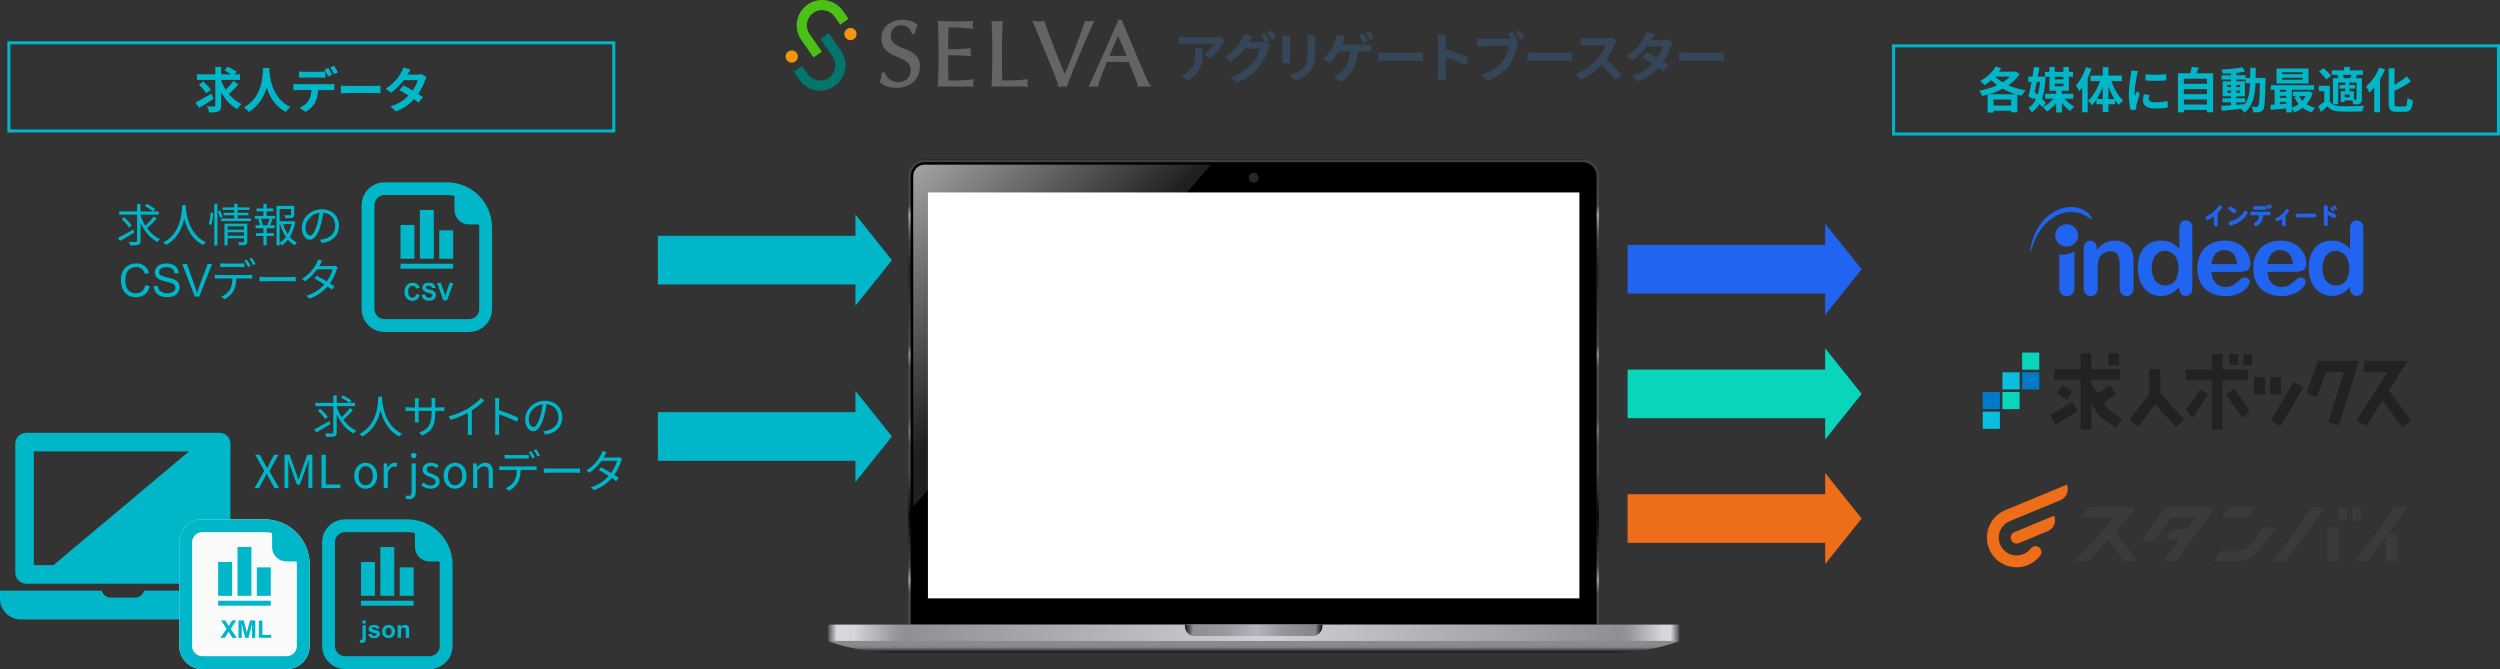 <?xml version="1.0" encoding="UTF-8"?>
<svg id="_レイヤー_2" data-name="レイヤー 2" xmlns="http://www.w3.org/2000/svg" xmlns:xlink="http://www.w3.org/1999/xlink" viewBox="0 0 822.42 220.08">
  <rect x="0" y="0" width="822.42" height="220.08" fill="#333333" stroke="none"/>
  <defs>
    <style>
      .cls-1 {
        fill: url(#linear-gradient);
      }

      .cls-1, .cls-2, .cls-3, .cls-4, .cls-5, .cls-6, .cls-7, .cls-8, .cls-9, .cls-10, .cls-11, .cls-12, .cls-13, .cls-14, .cls-15, .cls-16, .cls-17, .cls-18, .cls-19 {
        stroke-width: 0px;
      }

      .cls-20 {
        stroke: #4bc117;
      }

      .cls-20, .cls-21 {
        stroke-width: 3.34px;
      }

      .cls-20, .cls-21, .cls-22 {
        fill: none;
      }

      .cls-20, .cls-21, .cls-22, .cls-23 {
        stroke-miterlimit: 10;
      }

      .cls-21 {
        stroke: #00766c;
      }

      .cls-22 {
        stroke: #000;
        stroke-width: .26px;
      }

      .cls-23 {
        fill: #636562;
        stroke: #636562;
        stroke-width: .67px;
      }

      .cls-2 {
        fill: url(#linear-gradient-4);
      }

      .cls-3 {
        fill: url(#linear-gradient-2);
      }

      .cls-4 {
        fill: url(#linear-gradient-3);
      }

      .cls-5 {
        fill: url(#linear-gradient-5);
      }

      .cls-7 {
        fill: #354659;
      }

      .cls-8 {
        fill: #272727;
      }

      .cls-9 {
        fill: #393b3c;
      }

      .cls-10 {
        fill: #08d5ba;
      }

      .cls-11 {
        fill: #08bfdf;
      }

      .cls-12 {
        fill: #2164ef;
      }

      .cls-13 {
        fill: #222;
      }

      .cls-14 {
        fill: #fff;
      }

      .cls-15 {
        fill: #fafafa;
      }

      .cls-16 {
        fill: #ed6d18;
      }

      .cls-17 {
        fill: #f2970d;
      }

      .cls-18 {
        fill: #00b6c9;
      }

      .cls-19 {
        fill: #037ac8;
      }
    </style>
    <linearGradient id="linear-gradient" x1="412.42" y1="210.86" x2="412.42" y2="214.72" gradientUnits="userSpaceOnUse">
      <stop offset=".36" stop-color="#8a8b8f"/>
      <stop offset=".5" stop-color="#828387"/>
      <stop offset=".54" stop-color="#848589"/>
      <stop offset="1" stop-color="#090810"/>
    </linearGradient>
    <linearGradient id="linear-gradient-2" x1="412.42" y1="52.72" x2="412.42" y2="201.13" gradientUnits="userSpaceOnUse">
      <stop offset="0" stop-color="#0b0b0b"/>
      <stop offset="0" stop-color="#3f3f3f"/>
      <stop offset=".1" stop-color="#474747"/>
      <stop offset=".12" stop-color="#9d9d9d"/>
      <stop offset=".17" stop-color="#474747"/>
      <stop offset=".24" stop-color="#222"/>
      <stop offset=".41" stop-color="#474747"/>
      <stop offset=".43" stop-color="#8a8a8a"/>
      <stop offset=".46" stop-color="#474747"/>
      <stop offset=".57" stop-color="#474747"/>
      <stop offset=".6" stop-color="#6f6f6f"/>
      <stop offset=".63" stop-color="#474747"/>
      <stop offset=".69" stop-color="#474747"/>
      <stop offset=".79" stop-color="#080808"/>
      <stop offset=".9" stop-color="#474747"/>
      <stop offset=".93" stop-color="#999"/>
      <stop offset=".96" stop-color="#474747"/>
    </linearGradient>
    <linearGradient id="linear-gradient-3" x1="272.42" y1="208.16" x2="552.42" y2="208.16" gradientUnits="userSpaceOnUse">
      <stop offset="0" stop-color="#535257"/>
      <stop offset=".01" stop-color="#d7d8dd"/>
      <stop offset=".03" stop-color="#d5d6da"/>
      <stop offset=".08" stop-color="#96979c"/>
      <stop offset=".09" stop-color="#8f9095"/>
      <stop offset=".51" stop-color="#d0d1d7"/>
      <stop offset=".93" stop-color="#8f9095"/>
      <stop offset=".94" stop-color="#95969b"/>
      <stop offset=".98" stop-color="#d5d6da"/>
      <stop offset=".99" stop-color="#d7d8dd"/>
      <stop offset="1" stop-color="#4e4d53"/>
    </linearGradient>
    <linearGradient id="linear-gradient-4" x1="389.8" y1="207.35" x2="435.03" y2="207.35" gradientUnits="userSpaceOnUse">
      <stop offset="0" stop-color="#161618"/>
      <stop offset=".06" stop-color="#8e8e94"/>
      <stop offset=".3" stop-color="#9999a0"/>
      <stop offset=".52" stop-color="#b5b5bd"/>
      <stop offset=".72" stop-color="#94959b"/>
      <stop offset=".95" stop-color="#85868b"/>
      <stop offset="1" stop-color="#090810"/>
    </linearGradient>
    <linearGradient id="linear-gradient-5" x1="295.89" y1="56.9" x2="344.93" y2="105.94" gradientUnits="userSpaceOnUse">
      <stop offset="0" stop-color="#a7a7a7"/>
      <stop offset="1" stop-color="#201f1d"/>
    </linearGradient>
  </defs>
  <g id="contents">
    <g>
      <g>
        <path class="cls-18" d="m44.19,76.49c-1.6.99-3.37,2.04-4.71,2.79l-.68-.99c1.28-.66,3.21-1.74,5.04-2.79l.34.99Zm7.38-4.59c-.93,1.08-2.17,2.31-3.17,3.17,1.14,1.59,2.58,2.86,4.26,3.58-.27.24-.65.66-.81.97-2.46-1.2-4.33-3.53-5.62-6.33v5.91c0,.79-.19,1.14-.71,1.33-.49.18-1.38.21-2.7.21-.06-.31-.24-.84-.4-1.17,1.03.03,2.01.03,2.29.02.28-.02.39-.09.39-.39v-8.59h-5.89v-1.07h5.89v-2.47h1.12v2.47h6v1.07h-6v.2c.41,1.2.95,2.37,1.6,3.42.96-.85,2.07-2.05,2.77-3l.96.67Zm-9.16,2.96c-.44-.79-1.47-1.96-2.38-2.79l.85-.57c.9.79,1.98,1.92,2.43,2.71l-.9.64Zm5.89-7.77c.93.46,2.15,1.17,2.77,1.68l-.7.78c-.6-.51-1.79-1.26-2.73-1.75l.66-.71Z"/>
        <path class="cls-18" d="m61.15,67.49c-.02.2-.02.44-.03.69.14,1.98.94,8.91,6.58,11.49-.31.24-.66.62-.83.92-3.87-1.83-5.52-5.67-6.24-8.67-.66,3-2.2,6.61-6,8.67-.2-.27-.56-.61-.9-.85,6.07-3.11,6.07-10.26,6.18-12.24h1.23Z"/>
        <path class="cls-18" d="m68.65,73.73c.35-1,.58-2.64.69-3.83l.83.1c-.06,1.17-.3,2.9-.65,4.01l-.87-.29Zm1.85-6.69h1.03v13.68h-1.03v-13.68Zm1.89,2.19c.33.66.69,1.56.83,2.1l-.78.39c-.12-.57-.46-1.5-.78-2.21l.73-.29Zm10.11,2.64v.85h-9.73v-.85h4.27v-1.05h-3.48v-.81h3.48v-.94h-3.82v-.85h3.82v-1.17h1.1v1.17h3.94v.85h-3.94v.94h3.57v.81h-3.57v1.05h4.36Zm-1.16,7.6c0,.57-.12.86-.54,1.02-.42.17-1.08.18-2.14.17-.06-.27-.18-.68-.31-.96.75.03,1.47.03,1.65.01.21,0,.28-.06.28-.25v-1.08h-5.4v2.34h-1.05v-7.14h7.51v5.89Zm-6.46-5.02v1.12h5.4v-1.12h-5.4Zm5.4,3.1v-1.14h-5.4v1.14h5.4Z"/>
        <path class="cls-18" d="m87.73,71.02h2.76v.96h-1.56l.72.19c-.27.69-.57,1.41-.83,1.94h1.48v.97h-2.58v1.62h2.38v.94h-2.38v3.04h-1.05v-3.04h-2.46v-.94h2.46v-1.62h-2.61v-.97h1.47c-.09-.54-.35-1.33-.63-1.94l.73-.19h-1.79v-.96h2.82v-1.49h-2.28v-.96h2.28v-1.51h1.05v1.51h2.19v.96h-2.19v1.49Zm.23,2.92c.24-.54.57-1.38.73-1.96h-2.92c.33.63.61,1.47.69,1.98l-.52.15h2.59l-.57-.17Zm9.18-.96c-.31,1.8-.91,3.49-1.81,4.93.69.81,1.49,1.47,2.37,1.91-.24.21-.58.62-.77.9-.82-.47-1.56-1.12-2.22-1.91-.57.75-1.25,1.41-2.01,1.94-.15-.22-.45-.53-.71-.73v.72h-1.02v-13.02h5.82v2.88c0,.55-.1.85-.58,1.02-.45.15-1.2.17-2.34.17-.04-.3-.2-.69-.35-.97.93.03,1.71.03,1.94.01.24-.01.3-.06.3-.24v-1.84h-3.76v4.04h4.26l.19-.04.69.25Zm-5.14,6.97c.79-.53,1.48-1.21,2.07-2.01-.84-1.23-1.48-2.69-1.94-4.25h-.13v6.25Zm1.08-6.25c.38,1.18.91,2.33,1.57,3.32.58-1.02,1.02-2.16,1.29-3.32h-2.86Z"/>
        <path class="cls-18" d="m105.24,78.85c.47-.03.92-.11,1.27-.18,1.91-.42,3.77-1.83,3.77-4.39,0-2.25-1.42-4.09-3.94-4.31-.2,1.38-.48,2.88-.89,4.28-.91,3.04-2.1,4.62-3.48,4.62s-2.66-1.53-2.66-3.98c0-3.22,2.88-6.04,6.51-6.04s5.7,2.46,5.7,5.46-2.05,5.2-5.59,5.67l-.69-1.12Zm-.97-4.86c.38-1.23.66-2.64.82-4-2.85.36-4.59,2.8-4.59,4.8,0,1.88.87,2.7,1.52,2.7s1.48-.99,2.25-3.5Z"/>
        <path class="cls-18" d="m47.85,93.82l1.42.36c-.3,1.17-.83,2.06-1.61,2.67-.77.61-1.72.92-2.84.92s-2.1-.24-2.82-.71c-.72-.47-1.28-1.15-1.66-2.05-.38-.89-.57-1.85-.57-2.88,0-1.12.21-2.09.64-2.93s1.04-1.46,1.82-1.9c.79-.43,1.66-.65,2.6-.65,1.07,0,1.98.27,2.71.82s1.24,1.32,1.53,2.31l-1.4.33c-.25-.78-.61-1.35-1.08-1.71s-1.07-.54-1.79-.54c-.83,0-1.52.2-2.07.59s-.94.93-1.17,1.59c-.22.67-.34,1.35-.34,2.06,0,.91.13,1.71.4,2.39.27.68.68,1.19,1.24,1.53s1.17.5,1.82.5c.8,0,1.47-.23,2.02-.69s.93-1.14,1.12-2.04Z"/>
        <path class="cls-18" d="m50.54,94.13l1.34-.12c.06.54.21.98.44,1.32.23.34.59.62,1.08.83.49.21,1.04.32,1.65.32.54,0,1.02-.08,1.44-.24s.72-.38.93-.66c.2-.28.3-.59.3-.92s-.1-.63-.29-.88c-.2-.25-.52-.46-.97-.63-.29-.11-.93-.29-1.91-.52-.99-.24-1.68-.46-2.07-.67-.51-.27-.9-.6-1.15-1-.25-.4-.38-.84-.38-1.34,0-.54.15-1.05.46-1.52.31-.47.76-.83,1.35-1.07s1.25-.37,1.97-.37c.8,0,1.5.13,2.11.38.61.26,1.08.63,1.4,1.13s.5,1.06.53,1.69l-1.36.1c-.07-.68-.32-1.19-.74-1.54-.42-.35-1.05-.52-1.87-.52s-1.49.16-1.88.47c-.39.31-.59.69-.59,1.14,0,.39.14.7.42.95.27.25.99.5,2.14.77,1.15.26,1.95.49,2.38.68.62.29,1.09.65,1.38,1.09.3.44.45.95.45,1.53s-.16,1.11-.49,1.62c-.33.5-.8.9-1.41,1.18-.61.28-1.3.42-2.07.42-.97,0-1.79-.14-2.44-.43s-1.17-.71-1.54-1.28c-.37-.57-.57-1.21-.59-1.93Z"/>
        <path class="cls-18" d="m64.1,97.58l-4.16-10.74h1.54l2.79,7.8c.22.62.41,1.21.56,1.76.17-.59.36-1.17.58-1.76l2.9-7.8h1.45l-4.2,10.74h-1.46Z"/>
        <path class="cls-18" d="m81.8,90.46c.31,0,.81-.01,1.17-.06v1.23c-.33-.01-.81-.03-1.17-.03h-4.08c-.04,1.62-.28,2.98-.88,4.09-.54,1.01-1.68,2.09-2.96,2.75l-1.11-.83c1.17-.48,2.25-1.35,2.83-2.29.66-1.05.82-2.31.87-3.72h-4.48c-.47,0-.9,0-1.31.03v-1.23c.41.03.84.06,1.31.06h9.81Zm-7.96-2.64c-.5,0-.99.01-1.38.04v-1.25c.44.04.88.09,1.36.09h5.19c.42,0,.96-.03,1.4-.09v1.25c-.44-.03-.96-.04-1.4-.04h-5.17Zm7.77,0c-.3-.61-.81-1.51-1.21-2.07l.79-.35c.38.54.92,1.44,1.23,2.05l-.81.36Zm1.23-3.01c.39.54.98,1.48,1.26,2.04l-.81.36c-.33-.66-.81-1.5-1.25-2.07l.79-.33Z"/>
        <path class="cls-18" d="m85.34,91.09c.45.03,1.25.07,2.08.07h8.22c.75,0,1.29-.04,1.62-.07v1.47c-.3-.01-.93-.07-1.6-.07h-8.23c-.82,0-1.62.03-2.08.07v-1.47Z"/>
        <path class="cls-18" d="m111.08,87.97c-.12.21-.25.57-.35.81-.38,1.32-1.14,2.98-2.19,4.46.57.36,1.08.71,1.46.97l-.83,1.08c-.36-.29-.85-.64-1.42-1.04-1.35,1.54-3.24,3.02-5.88,3.99l-1.08-.93c2.61-.79,4.56-2.24,5.92-3.74-1.19-.76-2.45-1.51-3.29-1.98l.77-.88c.87.45,2.13,1.17,3.3,1.88.92-1.28,1.65-2.82,1.94-4.01h-5.1c-.96,1.34-2.29,2.8-3.97,3.95l-1-.78c2.58-1.59,4.14-3.84,4.81-5.2.15-.27.38-.81.48-1.2l1.35.43c-.24.39-.51.9-.66,1.19-.09.18-.19.36-.31.55h4.1c.4,0,.73-.04.99-.15l.98.6Z"/>
      </g>
      <g>
        <path class="cls-18" d="m108.73,139.49c-1.6.99-3.37,2.04-4.71,2.79l-.68-.99c1.28-.66,3.21-1.74,5.04-2.79l.34.99Zm7.38-4.59c-.93,1.08-2.17,2.31-3.17,3.17,1.14,1.59,2.58,2.86,4.26,3.58-.27.24-.65.66-.81.97-2.46-1.2-4.33-3.53-5.62-6.33v5.91c0,.79-.19,1.14-.71,1.33-.49.18-1.38.21-2.7.21-.06-.31-.24-.84-.4-1.17,1.03.03,2.01.03,2.29.02.28-.02.39-.09.39-.39v-8.59h-5.89v-1.07h5.89v-2.47h1.12v2.47h6v1.07h-6v.2c.41,1.2.95,2.37,1.6,3.42.96-.85,2.07-2.05,2.77-3l.96.67Zm-9.16,2.96c-.44-.79-1.47-1.96-2.38-2.79l.85-.57c.9.79,1.98,1.92,2.43,2.71l-.9.64Zm5.89-7.77c.93.46,2.15,1.17,2.77,1.68l-.7.78c-.6-.51-1.79-1.26-2.73-1.75l.66-.71Z"/>
        <path class="cls-18" d="m125.7,130.49c-.02.2-.02.44-.03.69.14,1.98.94,8.91,6.58,11.49-.31.24-.66.62-.83.92-3.87-1.83-5.52-5.67-6.24-8.67-.66,3-2.2,6.61-6,8.67-.2-.27-.56-.61-.9-.85,6.07-3.11,6.07-10.26,6.18-12.24h1.23Z"/>
        <path class="cls-18" d="m144.84,134.02c.66,0,1.17-.04,1.36-.08v1.26c-.15-.01-.71-.04-1.36-.04h-1.65v.52c0,4.01-.85,6.06-4.29,7.59l-1-.94c2.73-1.05,4.09-2.34,4.09-6.54v-.63h-4.27v2.43c0,.55.04,1.21.06,1.36h-1.32c.01-.15.06-.79.06-1.36v-2.43h-1.6c-.66,0-1.33.04-1.52.06v-1.3c.14.03.87.11,1.52.11h1.6v-1.92c0-.48-.05-.95-.06-1.1h1.33c-.02.15-.08.57-.08,1.1v1.92h4.27v-1.88c0-.58-.04-1.08-.08-1.23h1.35c-.02.15-.08.65-.08,1.23v1.88h1.65Z"/>
        <path class="cls-18" d="m159.24,131.77c-1.04,1.05-2.48,2.28-4.02,3.25v6.42c0,.57.03,1.31.09,1.61h-1.47c.04-.29.09-1.04.09-1.61v-5.67c-1.6.88-3.67,1.75-5.64,2.34l-.69-1.17c2.5-.58,5.05-1.73,6.7-2.76,1.53-.95,3.1-2.25,3.94-3.32l.99.9Z"/>
        <path class="cls-18" d="m170.05,138.73c-1.63-.88-4.23-1.89-5.89-2.41l.02,4.95c0,.48.03,1.28.09,1.77h-1.44c.06-.48.09-1.22.09-1.77v-8.73c0-.42-.03-1.09-.12-1.56h1.47c-.04.46-.1,1.11-.1,1.56v2.45c1.98.6,4.81,1.68,6.4,2.47l-.51,1.27Z"/>
        <path class="cls-18" d="m178.69,141.85c.47-.03.92-.11,1.27-.18,1.91-.42,3.77-1.83,3.77-4.39,0-2.25-1.42-4.09-3.94-4.31-.2,1.38-.48,2.88-.89,4.28-.91,3.04-2.1,4.62-3.48,4.62s-2.66-1.53-2.66-3.98c0-3.22,2.88-6.04,6.51-6.04s5.7,2.46,5.7,5.46-2.05,5.2-5.59,5.67l-.69-1.12Zm-.97-4.86c.38-1.23.66-2.64.82-4-2.85.36-4.59,2.8-4.59,4.8,0,1.88.87,2.7,1.52,2.7s1.48-.99,2.25-3.5Z"/>
        <path class="cls-18" d="m86.95,154.9l-3-5.31h1.53l1.5,2.8c.29.51.51.97.87,1.6h.06c.3-.63.51-1.09.78-1.6l1.47-2.8h1.46l-3,5.38,3.21,5.61h-1.53l-1.62-2.97c-.29-.54-.58-1.11-.95-1.77h-.06c-.32.66-.6,1.23-.89,1.77l-1.59,2.97h-1.46l3.21-5.68Z"/>
        <path class="cls-18" d="m93.58,149.59h1.68l2.12,5.88c.25.77.51,1.53.78,2.29h.08c.25-.76.49-1.53.75-2.29l2.1-5.88h1.68v10.99h-1.31v-6.09c0-.95.1-2.28.18-3.24h-.06l-.87,2.51-2.08,5.71h-.93l-2.08-5.71-.87-2.51h-.06c.06.96.17,2.29.17,3.24v6.09h-1.26v-10.99Z"/>
        <path class="cls-18" d="m105.76,149.59h1.4v9.81h4.8v1.19h-6.19v-10.99Z"/>
        <path class="cls-18" d="m116.52,156.52c0-2.71,1.78-4.29,3.78-4.29s3.78,1.58,3.78,4.29-1.79,4.26-3.78,4.26-3.78-1.56-3.78-4.26Zm6.15,0c0-1.88-.96-3.15-2.37-3.15s-2.35,1.28-2.35,3.15.94,3.12,2.35,3.12,2.37-1.24,2.37-3.12Z"/>
        <path class="cls-18" d="m126.22,152.44h1.12l.12,1.48h.04c.57-1.04,1.4-1.69,2.31-1.69.36,0,.61.04.87.18l-.25,1.2c-.27-.11-.46-.13-.79-.13-.67,0-1.52.48-2.05,1.88v5.23h-1.37v-8.14Z"/>
        <path class="cls-18" d="m133.36,164.02l.27-1.05c.21.08.48.15.77.15.83,0,1.02-.62,1.02-1.61v-9.07h1.36v9.07c0,1.67-.61,2.71-2.22,2.71-.5,0-.92-.1-1.2-.21Zm1.8-14.14c0-.56.4-.89.94-.89s.94.33.94.89c0,.51-.42.88-.94.88s-.94-.38-.94-.88Z"/>
        <path class="cls-18" d="m138.61,159.65l.68-.9c.7.57,1.44.96,2.41.96,1.08,0,1.6-.57,1.6-1.27,0-.83-.96-1.2-1.86-1.54-1.14-.42-2.43-.98-2.43-2.36,0-1.29,1.03-2.31,2.8-2.31,1,0,1.89.42,2.54.92l-.66.88c-.57-.42-1.14-.72-1.88-.72-1.02,0-1.48.54-1.48,1.17,0,.78.88,1.07,1.8,1.41,1.19.45,2.49.93,2.49,2.48,0,1.32-1.05,2.42-2.97,2.42-1.15,0-2.26-.48-3.04-1.12Z"/>
        <path class="cls-18" d="m145.93,156.52c0-2.71,1.78-4.29,3.78-4.29s3.78,1.58,3.78,4.29-1.79,4.26-3.78,4.26-3.78-1.56-3.78-4.26Zm6.15,0c0-1.88-.96-3.15-2.37-3.15s-2.35,1.28-2.35,3.15.94,3.12,2.35,3.12,2.37-1.24,2.37-3.12Z"/>
        <path class="cls-18" d="m155.64,152.44h1.12l.12,1.17h.04c.78-.77,1.62-1.38,2.73-1.38,1.71,0,2.49,1.11,2.49,3.19v5.16h-1.36v-4.98c0-1.53-.47-2.17-1.54-2.17-.84,0-1.41.42-2.23,1.24v5.91h-1.37v-8.14Z"/>
        <path class="cls-18" d="m175.35,153.46c.31,0,.81-.01,1.17-.06v1.23c-.33-.01-.81-.03-1.17-.03h-4.08c-.04,1.62-.28,2.98-.88,4.09-.54,1.01-1.68,2.09-2.96,2.75l-1.11-.83c1.17-.48,2.25-1.35,2.83-2.29.66-1.05.82-2.31.87-3.72h-4.48c-.47,0-.9,0-1.31.03v-1.23c.41.03.84.06,1.31.06h9.81Zm-7.96-2.64c-.5,0-.99.01-1.38.04v-1.25c.44.04.88.09,1.36.09h5.19c.42,0,.96-.03,1.4-.09v1.25c-.44-.03-.96-.04-1.4-.04h-5.17Zm7.77,0c-.3-.61-.81-1.51-1.21-2.07l.79-.35c.38.54.92,1.44,1.23,2.05l-.81.36Zm1.23-3.01c.39.54.98,1.48,1.26,2.04l-.81.36c-.33-.66-.81-1.5-1.25-2.07l.79-.33Z"/>
        <path class="cls-18" d="m178.89,154.09c.45.03,1.25.07,2.08.07h8.22c.75,0,1.29-.04,1.62-.07v1.47c-.3-.01-.93-.07-1.6-.07h-8.23c-.82,0-1.62.03-2.08.07v-1.47Z"/>
        <path class="cls-18" d="m204.63,150.97c-.12.21-.25.57-.35.81-.38,1.32-1.14,2.98-2.19,4.46.57.36,1.08.71,1.46.97l-.83,1.08c-.36-.29-.85-.64-1.42-1.04-1.35,1.54-3.24,3.02-5.88,3.99l-1.08-.93c2.61-.79,4.56-2.24,5.92-3.74-1.19-.76-2.45-1.51-3.29-1.98l.77-.88c.87.45,2.13,1.17,3.3,1.88.92-1.28,1.65-2.82,1.94-4.01h-5.1c-.96,1.34-2.29,2.8-3.97,3.95l-1-.78c2.58-1.59,4.14-3.84,4.81-5.2.15-.27.38-.81.48-1.2l1.35.43c-.24.39-.51.9-.66,1.19-.09.18-.19.36-.31.55h4.1c.4,0,.73-.04.99-.15l.98.6Z"/>
      </g>
      <g>
        <path class="cls-18" d="m664.4,24.35c-.91,1.46-2.19,2.69-3.7,3.71,1.7.75,3.63,1.31,5.67,1.63-.42.43-.96,1.25-1.23,1.78-.51-.1-.99-.22-1.49-.35v5.83h-2.05v-.53h-5.79v.59h-1.94v-5.91c-.61.18-1.22.34-1.83.46-.19-.51-.59-1.28-.93-1.71,1.99-.37,4.05-.99,5.89-1.82-.69-.51-1.33-1.07-1.92-1.68-.72.66-1.49,1.22-2.24,1.7-.3-.38-1.01-1.1-1.41-1.42,2.03-1.06,3.99-2.82,5.09-4.75l1.81.62c-.22.35-.45.72-.7,1.07h5.07l.32-.1,1.38.88Zm-1.18,6.66c-1.58-.46-3.07-1.06-4.42-1.82-1.42.77-2.99,1.36-4.58,1.82h9Zm-1.62,3.73v-2h-5.79v2h5.79Zm-5.25-9.54c.67.69,1.52,1.31,2.45,1.89.94-.58,1.78-1.18,2.45-1.89h-4.9Z"/>
        <path class="cls-18" d="m671.87,35.31c-.22-.34-.54-.74-.9-1.14-.67,1.15-1.52,2.06-2.58,2.77-.24-.46-.74-1.14-1.1-1.49.98-.56,1.76-1.46,2.37-2.64-.24-.24-.5-.46-.74-.69l-.13.51-1.47-.99c.32-1.25.66-2.95.99-4.71h-1.1v-1.73h1.41c.19-1.1.35-2.19.5-3.17l1.78.16c-.16.94-.34,1.97-.53,3.01h1.18l.3-.03,1.09.11c-.14,2.96-.51,5.3-1.18,7.16.5.51.94,1.01,1.23,1.42l-1.12,1.44Zm-1.84-8.37c-.22,1.15-.46,2.29-.69,3.34.32.27.66.56.99.85.38-1.2.66-2.61.8-4.19h-1.1Zm9.14,5.52c.83,1.04,2.07,2.03,3.17,2.61-.42.35-1.01,1.02-1.31,1.49-.94-.66-1.94-1.68-2.75-2.79v3.2h-1.86v-3.11c-.87,1.15-1.95,2.18-3.11,2.8-.29-.43-.88-1.12-1.26-1.49,1.3-.56,2.58-1.58,3.44-2.72h-2.71v-1.6h3.63v-.98h-2.21v-4.63h-1.49v-1.6h1.49v-1.63h1.73v1.63h2.85v-1.63h1.81v1.63h1.39v1.6h-1.39v4.63h-2.32v.98h3.78v1.6h-2.88Zm-3.23-7.2v.85h2.85v-.85h-2.85Zm0,3.11h2.85v-.87h-2.85v.87Z"/>
        <path class="cls-18" d="m688.06,22.63c-.35,1.02-.78,2.06-1.28,3.09v11.22h-1.81v-8.13c-.32.43-.66.86-.98,1.25-.18-.46-.7-1.5-1.06-1.98,1.34-1.46,2.59-3.73,3.31-5.99l1.81.54Zm6.48,4.05c.88,2.46,2.35,4.96,3.91,6.42-.43.34-1.09.98-1.42,1.47-.45-.5-.86-1.07-1.28-1.7v1.41h-2.15v2.58h-1.86v-2.58h-2.1v-1.47c-.45.67-.91,1.3-1.42,1.81-.32-.45-.93-1.12-1.36-1.44,1.62-1.44,3.11-3.97,3.99-6.5h-3.15v-1.81h4.05v-2.77h1.86v2.77h4.42v1.81h-3.47Zm-2.8,5.91v-4.07c-.53,1.47-1.2,2.88-1.95,4.07h1.95Zm3.83,0c-.75-1.23-1.42-2.67-1.97-4.18v4.18h1.97Z"/>
        <path class="cls-18" d="m703.36,23.37c-.13.32-.32,1.12-.38,1.41-.22,1.06-.77,4.23-.77,5.81,0,.3.02.69.06,1.02.22-.56.48-1.09.7-1.6l.99.77c-.45,1.33-.98,3.04-1.14,3.89-.05.22-.1.58-.1.74.02.18.02.43.03.66l-1.83.13c-.32-1.1-.62-3.04-.62-5.19,0-2.38.48-5.06.66-6.27.06-.45.16-1.06.16-1.55l2.22.19Zm3.71,7.83c-.13.51-.19.9-.19,1.33,0,.7.61,1.12,2.21,1.12,1.42,0,2.59-.13,3.97-.42l.05,2.15c-1.02.19-2.3.32-4.1.32-2.74,0-4.03-.99-4.03-2.61,0-.66.11-1.33.27-2.07l1.83.18Zm5.54-6.79v2.05c-1.95.18-4.82.18-6.8,0l-.02-2.05c1.95.27,5.11.21,6.82,0Z"/>
        <path class="cls-18" d="m728.05,24.09v12.85h-2.03v-.78h-7.6v.8h-1.94v-12.87h4.1c.18-.69.35-1.46.43-2.1l2.31.26c-.24.64-.5,1.27-.75,1.84h5.49Zm-9.63,1.82v1.65h7.6v-1.65h-7.6Zm0,3.41v1.65h7.6v-1.65h-7.6Zm7.6,5.07v-1.67h-7.6v1.67h7.6Z"/>
        <path class="cls-18" d="m745.3,25.63s-.02.62-.02.85c-.14,6.55-.27,8.87-.78,9.6-.37.53-.74.69-1.27.8-.48.1-1.22.08-1.98.06-.03-.53-.24-1.3-.56-1.83.71.06,1.31.08,1.62.08.24,0,.4-.06.54-.27.34-.43.5-2.38.59-7.55h-1.44c-.21,4.29-.94,7.59-3.63,9.71-.24-.38-.71-.91-1.12-1.26-2.3.24-4.61.48-6.34.62l-.22-1.6c.9-.06,2.02-.14,3.25-.22v-.96h-2.82v-1.34h2.82v-.62h-2.75v-4.95h2.75v-.62h-3.15v-1.38h3.15v-.64c-.93.06-1.84.11-2.71.13-.06-.38-.24-.98-.42-1.34,2.37-.13,5.14-.4,6.9-.78l.83,1.42c-.85.18-1.84.32-2.88.43v.79h3.07v.88h1.5c.02-1.06.02-2.16.02-3.34h1.82c0,1.17,0,2.29-.03,3.34h3.25Zm-12.61,3.03h1.25v-.7h-1.25v.7Zm1.25,1.86v-.72h-1.25v.72h1.25Zm1.73,3.97c.91-.06,1.86-.14,2.79-.22,1.25-1.73,1.63-4.02,1.74-6.88h-1.46v-1.25h-3.07v.62h2.83v4.95h-2.83v.62h2.9v1.34h-2.9v.82Zm1.25-5.83v-.7h-1.25v.7h1.25Zm-1.25,1.14v.72h1.25v-.72h-1.25Z"/>
        <path class="cls-18" d="m760.8,30.52c-.43,1.51-1.12,2.75-2.02,3.76.8.53,1.76.93,2.82,1.19-.37.35-.86,1.04-1.12,1.49-1.14-.34-2.13-.83-2.98-1.49-.82.62-1.73,1.12-2.72,1.49-.18-.37-.53-.9-.85-1.28v1.3h-1.83v-1.3c-1.84.18-3.67.34-5.07.46l-.14-1.63c.42-.03.9-.05,1.39-.1v-4.87h-1.25v-1.5h14.23v1.5h-7.33v5.86c.82-.27,1.6-.66,2.27-1.15-.58-.69-1.07-1.49-1.46-2.37l1.06-.29h-1.47v-1.46h4.98l.32-.06,1.17.45Zm-1.38-3.07h-10.52v-4.91h10.52v4.91Zm-9.4,2.1v.64h2.08v-.64h-2.08Zm0,2.64h2.08v-.67h-2.08v.67Zm0,2.1c.67-.05,1.38-.1,2.08-.16v-.62h-2.08v.78Zm7.49-10.53h-6.79v.66h6.79v-.66Zm0,1.81h-6.79v.67h6.79v-.67Zm-1.17,6.03c.27.58.64,1.11,1.07,1.57.43-.46.8-.99,1.09-1.57h-2.16Z"/>
        <path class="cls-18" d="m766.41,33.34c.62,1.07,1.74,1.52,3.38,1.58,1.92.08,5.7.03,7.91-.14-.22.45-.5,1.33-.59,1.86-1.98.1-5.38.13-7.33.05-1.91-.08-3.19-.54-4.15-1.78-.64.62-1.3,1.23-2.11,1.92l-.9-1.89c.62-.4,1.34-.93,1.99-1.47v-3.49h-1.79v-1.75h3.6v5.11Zm-1.14-7.17c-.45-.78-1.5-1.89-2.4-2.66l1.46-1.09c.9.72,2,1.78,2.51,2.54l-1.57,1.2Zm3.92-1.57h-2.11v-1.47h4.08v-1.1h1.84v1.1h4.32v1.47h-1.84c-.21.42-.4.78-.58,1.12h2.08v6.87c0,.77-.13,1.18-.64,1.47-.53.26-1.2.27-2.16.27-.05-.37-.21-.87-.37-1.27h-2.5v.48h-1.3v-3.52h1.47v-.88h-1.87v-1.15h1.87v-.83h-2.29v7.11h-1.71v-8.55h1.82c-.08-.35-.22-.74-.4-1.06l.27-.06Zm3.98,1.12c.14-.34.29-.75.42-1.12h-2.93c.19.37.34.78.38,1.12h2.13Zm-.13,5.38h-1.73v.88h1.73v-.88Zm2.19-3.94h-2.38v.83h1.89v1.15h-1.89v.88h1.5v2.79h.64c.18-.02.24-.06.24-.26v-5.39Z"/>
        <path class="cls-18" d="m784.61,22.86c-.46,1.09-1.02,2.18-1.67,3.23v10.85h-1.9v-8.16c-.51.62-1.06,1.2-1.58,1.7-.21-.48-.75-1.54-1.1-2.02,1.73-1.46,3.41-3.81,4.37-6.23l1.89.62Zm6.35,12.15c.77,0,.9-.54,1.02-2.8.45.34,1.25.7,1.76.82-.22,2.75-.72,3.76-2.61,3.76h-2.74c-2.02,0-2.59-.64-2.59-2.9v-11.44h1.92v5.47c1.5-.86,2.98-1.89,4.03-2.8l1.41,1.67c-1.58,1.12-3.57,2.19-5.44,3.09v4.03c0,.94.11,1.1.88,1.1h2.35Z"/>
      </g>
      <g>
        <path class="cls-18" d="m70.24,32.56c-1.58,1.02-3.36,2.11-4.75,2.91l-1.18-1.75c1.33-.66,3.39-1.81,5.3-2.91l.64,1.74Zm8.21-4.8c-.96,1.1-2.18,2.3-3.15,3.17,1.14,1.39,2.53,2.53,4.15,3.27-.46.38-1.09,1.15-1.41,1.7-2.24-1.2-3.97-3.15-5.27-5.54v4.29c0,1.12-.21,1.65-.88,1.95-.67.34-1.7.4-3.12.38-.08-.54-.37-1.44-.66-2,.98.05,1.98.03,2.3.03s.42-.1.42-.38v-8.34h-6.03v-1.84h6.03v-2.4h1.94v2.4h3.27c-.66-.45-1.52-.94-2.21-1.3l1.1-1.2c.96.45,2.31,1.15,2.98,1.67l-.74.83h1.78v1.84h-6.18v.16c.38,1.07.9,2.1,1.49,3.06.9-.87,1.89-1.99,2.51-2.91l1.68,1.17Zm-10.63,2.96c-.45-.8-1.52-2.05-2.4-2.9l1.46-1.02c.9.82,2,1.97,2.5,2.8l-1.55,1.12Z"/>
        <path class="cls-18" d="m88.69,22.39c-.02.26-.03.58-.05.91.13,2.21.93,9.11,6.9,11.91-.59.45-1.17,1.1-1.47,1.62-3.62-1.79-5.41-5.09-6.31-8.04-.86,2.88-2.55,5.97-5.92,8.04-.34-.5-.96-1.07-1.6-1.52,6.39-3.54,6.16-10.8,6.27-12.92h2.18Z"/>
        <path class="cls-18" d="m108.54,27.69c.34,0,1.04-.03,1.46-.1v2.08c-.4-.03-1.01-.05-1.46-.05h-3.86c-.1,1.65-.45,2.99-1.02,4.11-.56,1.1-1.79,2.35-3.22,3.07l-1.87-1.36c1.14-.43,2.26-1.34,2.9-2.29.66-.99.93-2.19.99-3.54h-4.4c-.46,0-1.09.03-1.54.06v-2.1c.48.06,1.04.1,1.54.1h10.48Zm-8.45-2.18c-.54,0-1.23.02-1.71.05v-2.07c.51.08,1.17.13,1.71.13h5.23c.54,0,1.18-.05,1.73-.13v2.07c-.54-.03-1.17-.05-1.73-.05h-5.23Zm7.91-.37c-.34-.66-.83-1.6-1.26-2.23l1.28-.53c.4.59.96,1.6,1.26,2.19l-1.28.56Zm1.92-.74c-.34-.67-.85-1.6-1.28-2.21l1.26-.53c.42.61,1.01,1.62,1.28,2.18l-1.26.56Z"/>
        <path class="cls-18" d="m112.12,28.17c.58.05,1.74.1,2.58.1h8.6c.74,0,1.46-.06,1.87-.1v2.51c-.38-.02-1.2-.08-1.87-.08h-8.6c-.91,0-1.98.03-2.58.08v-2.51Z"/>
        <path class="cls-18" d="m140.34,25.37c-.18.3-.38.74-.53,1.14-.42,1.23-1.15,2.85-2.21,4.39.59.37,1.14.74,1.54,1.02l-1.46,1.87c-.38-.34-.9-.72-1.49-1.14-1.42,1.55-3.31,2.99-5.91,3.99l-1.86-1.62c2.83-.86,4.64-2.22,5.97-3.58-1.09-.7-2.18-1.36-2.99-1.83l1.36-1.52c.85.43,1.94,1.04,3.01,1.68.78-1.14,1.42-2.45,1.66-3.41h-4.59c-1.12,1.49-2.61,3.03-4.23,4.13l-1.73-1.33c2.82-1.73,4.31-3.92,5.11-5.31.24-.38.58-1.12.72-1.68l2.32.72c-.38.56-.8,1.3-.99,1.63l-.02.02h3.28c.5,0,1.04-.06,1.39-.18l1.63,1.01Z"/>
      </g>
      <g>
        <path class="cls-7" d="m402.98,13.39c-.2.23-.54.67-.7.94-.85,1.4-2.56,3.67-4.34,4.93l-1.85-1.49c1.44-.88,2.84-2.47,3.31-3.35h-9.38c-.76,0-1.35.05-2.2.13v-2.5c.68.11,1.44.18,2.2.18h9.7c.5,0,1.49-.05,1.82-.16l1.44,1.33Zm-7.35,2.43c0,4.47-.09,8.14-5.01,10.77l-2.09-1.71c.58-.2,1.22-.5,1.89-.99,2.29-1.58,2.72-3.49,2.72-6.45,0-.56-.04-1.04-.13-1.62h2.61Z"/>
        <path class="cls-7" d="m416.34,13.86l1.53.94c-.2.34-.45.85-.59,1.28-.49,1.62-1.51,4.01-3.15,6.01-1.71,2.11-3.87,3.75-7.26,5.1l-2.12-1.91c3.67-1.1,5.67-2.66,7.26-4.46,1.22-1.39,2.27-3.56,2.56-4.9h-5.08c-1.19,1.57-2.75,3.15-4.54,4.36l-2.02-1.51c3.17-1.91,4.74-4.23,5.62-5.78.29-.45.65-1.28.81-1.89l2.65.86c-.43.63-.9,1.44-1.12,1.84l-.05.09h3.62c.56,0,1.17-.09,1.57-.22l.13.07c-.36-.72-.87-1.67-1.31-2.32l1.42-.58c.45.65,1.08,1.8,1.42,2.47l-1.33.56Zm2.04-3.83c.47.67,1.13,1.82,1.46,2.45l-1.44.61c-.36-.76-.94-1.8-1.44-2.48l1.42-.58Z"/>
        <path class="cls-7" d="m424.42,11.77c-.04.4-.05.79-.05,1.37v6.09c0,.45.02,1.15.05,1.57h-2.66c.02-.34.09-1.04.09-1.58v-6.07c0-.34-.02-.97-.07-1.37h2.65Zm8.3-.16c-.04.5-.07,1.08-.07,1.8v3.57c0,3.87-.76,5.53-2.09,7-1.19,1.31-3.06,2.2-4.38,2.61l-1.89-1.98c1.8-.41,3.31-1.1,4.41-2.27,1.22-1.35,1.46-2.7,1.46-5.51v-3.42c0-.72-.04-1.3-.11-1.8h2.67Z"/>
        <path class="cls-7" d="m449.17,14.67c.47,0,1.28-.02,1.87-.13v2.47c-.67-.05-1.46-.07-1.87-.07h-2.52c-.32,4.79-2.2,7.99-5.46,10.05l-2.43-1.62c.65-.27,1.28-.65,1.71-1.01,1.89-1.44,3.38-3.65,3.67-7.42h-3.8c-.72,1.31-1.84,2.84-2.92,3.78l-2.25-1.35c1.28-.97,2.43-2.59,3.11-3.71.49-.85.83-1.78,1.04-2.47.2-.56.34-1.24.38-1.84l2.77.54c-.2.45-.43,1.08-.58,1.48-.14.38-.31.83-.5,1.3h7.76Zm-.7-.56c-.38-.74-.94-1.8-1.42-2.5l1.44-.58c.45.65,1.08,1.8,1.42,2.47l-1.44.61Zm2.16-.83c-.38-.76-.95-1.8-1.44-2.48l1.42-.59c.47.68,1.13,1.82,1.44,2.45l-1.42.63Z"/>
        <path class="cls-7" d="m453.38,17.25c.65.05,1.96.11,2.9.11h9.67c.83,0,1.64-.07,2.11-.11v2.83c-.43-.02-1.35-.09-2.11-.09h-9.67c-1.03,0-2.23.04-2.9.09v-2.83Z"/>
        <path class="cls-7" d="m482.09,21.44c-1.85-.97-4.56-2.02-6.5-2.68v5.1c0,.52.09,1.78.16,2.5h-2.81c.11-.7.18-1.78.18-2.5v-10.33c0-.65-.05-1.55-.18-2.18h2.81c-.07.63-.16,1.42-.16,2.18v2.65c2.41.7,5.87,1.98,7.53,2.79l-1.03,2.49Z"/>
        <path class="cls-7" d="m498.37,13.07l1.13.74c-.16.34-.29.86-.4,1.24-.41,1.76-1.19,4.56-2.7,6.55-1.62,2.16-4.01,3.94-7.24,4.97l-1.96-2.14c3.58-.85,5.6-2.39,7.06-4.23,1.19-1.49,1.87-3.53,2.12-5.08h-8.39c-.83,0-1.67.04-2.14.07v-2.54c.52.07,1.55.14,2.14.14h8.34c.22,0,.52,0,.85-.04-.31-.59-.67-1.22-1.01-1.75l1.48-.61c.47.68,1.06,1.73,1.39,2.38l-.67.29Zm1.8-3.12c.45.65,1.1,1.75,1.44,2.38l-1.5.65c-.4-.74-.95-1.76-1.44-2.41l1.49-.61Z"/>
        <path class="cls-7" d="m502.47,17.25c.65.05,1.96.11,2.9.11h9.67c.83,0,1.64-.07,2.11-.11v2.83c-.43-.02-1.35-.09-2.11-.09h-9.67c-1.03,0-2.23.04-2.9.09v-2.83Z"/>
        <path class="cls-7" d="m531.85,13.38c-.14.2-.47.76-.63,1.12-.61,1.4-1.62,3.33-2.83,4.95,1.78,1.55,3.96,3.85,5.02,5.15l-2.05,1.78c-1.17-1.62-2.84-3.46-4.54-5.09-1.91,2.02-4.3,3.89-6.77,5.06l-1.85-1.94c2.9-1.1,5.69-3.28,7.38-5.17,1.19-1.35,2.29-3.13,2.68-4.41h-6.1c-.76,0-1.75.11-2.12.13v-2.56c.49.07,1.58.12,2.12.12h6.34c.79,0,1.51-.11,1.87-.23l1.48,1.1Z"/>
        <path class="cls-7" d="m550.24,14.1c-.2.34-.43.83-.59,1.28-.47,1.39-1.3,3.21-2.48,4.93.67.41,1.28.83,1.73,1.15l-1.64,2.11c-.43-.38-1.01-.81-1.67-1.28-1.6,1.75-3.73,3.37-6.64,4.48l-2.09-1.82c3.19-.97,5.22-2.5,6.72-4.03-1.22-.79-2.45-1.53-3.37-2.05l1.53-1.71c.95.49,2.18,1.17,3.38,1.89.88-1.28,1.6-2.75,1.87-3.83h-5.17c-1.26,1.67-2.94,3.4-4.75,4.65l-1.94-1.5c3.17-1.94,4.84-4.41,5.74-5.98.27-.43.65-1.26.81-1.89l2.61.81c-.43.63-.9,1.46-1.12,1.84l-.02.02h3.69c.56,0,1.17-.07,1.57-.2l1.84,1.13Z"/>
        <path class="cls-7" d="m552.36,17.25c.65.05,1.96.11,2.9.11h9.67c.83,0,1.64-.07,2.11-.11v2.83c-.43-.02-1.35-.09-2.11-.09h-9.67c-1.03,0-2.23.04-2.9.09v-2.83Z"/>
      </g>
      <g>
        <path class="cls-1" d="m552.42,210.85s-8.62,3.77-21.54,3.77c-12.92,0-224,0-236.92,0s-21.54-3.77-21.54-3.77l140-1.08,140,1.08Z"/>
        <path class="cls-3" d="m304.09,52.54h216.66c2.92,0,5.28,2.37,5.28,5.28v147.64h-227.23V57.83c0-2.92,2.37-5.28,5.28-5.28Z"/>
        <path class="cls-6" d="m299.61,205.47V57.93c0-2.52,2.05-4.58,4.58-4.58h216.46c2.52,0,4.58,2.05,4.58,4.58v147.54h-225.62Z"/>
        <rect class="cls-4" x="272.42" y="205.47" width="280" height="5.38"/>
        <path class="cls-2" d="m389.8,205.47h45.23v.55c0,1.78-1.44,3.22-3.22,3.22h-38.79c-1.78,0-3.22-1.44-3.22-3.22v-.55h0Z"/>
        <line class="cls-22" x1="525.23" y1="200.62" x2="299.61" y2="200.62"/>
        <path class="cls-5" d="m398.42,54.16l-98,112.54V57.93c0-2.08,1.69-3.77,3.77-3.77h94.23Z"/>
        <rect class="cls-14" x="305.26" y="63.31" width="214.31" height="133.54"/>
        <circle class="cls-8" cx="412.42" cy="58.47" r="1.62"/>
      </g>
      <g>
        <g>
          <path class="cls-23" d="m291.4,25.32c.27.38.61.72,1.01,1.02.4.3.86.55,1.39.75.53.19,1.12.29,1.77.29s1.28-.12,1.81-.35c.54-.23,1-.55,1.37-.95.38-.4.67-.86.87-1.4.2-.54.3-1.11.3-1.72,0-.93-.24-1.68-.72-2.22-.48-.55-1.07-1.01-1.78-1.37s-1.48-.7-2.3-1.01c-.82-.3-1.59-.69-2.3-1.14-.71-.46-1.31-1.04-1.78-1.75s-.72-1.67-.72-2.87c0-.85.15-1.63.46-2.33.3-.7.75-1.31,1.33-1.81s1.27-.9,2.09-1.19c.81-.29,1.73-.43,2.74-.43s1.82.12,2.53.35c.71.23,1.37.59,1.98,1.08-.18.35-.34.71-.46,1.1-.12.39-.24.87-.37,1.46h-.37c-.1-.28-.24-.59-.41-.93-.17-.33-.41-.64-.7-.93-.29-.29-.65-.52-1.05-.72-.41-.19-.89-.29-1.46-.29s-1.09.09-1.57.27c-.48.18-.89.44-1.25.78-.36.34-.63.74-.82,1.2-.19.47-.29.98-.29,1.52,0,.96.24,1.71.72,2.26.48.55,1.07,1.01,1.78,1.39s1.48.71,2.3,1.01c.82.29,1.59.66,2.3,1.08.71.43,1.31.98,1.78,1.65.48.67.72,1.57.72,2.68,0,.93-.17,1.82-.5,2.65-.33.83-.82,1.56-1.46,2.18-.64.62-1.42,1.1-2.35,1.43-.92.34-1.98.5-3.15.5-1.26,0-2.28-.17-3.06-.5-.78-.33-1.44-.72-1.97-1.14.18-.47.31-.89.38-1.27.07-.38.14-.86.2-1.45h.37c.16.37.38.74.66,1.11Z"/>
          <path class="cls-23" d="m309.02,11.13c-.05-1.3-.11-2.6-.17-3.9.91.04,1.82.08,2.73.11.9.03,1.81.04,2.73.04s1.82-.01,2.71-.04c.89-.03,1.8-.07,2.71-.11-.06.31-.09.61-.09.92s.03.61.09.91c-.65-.04-1.25-.08-1.78-.12-.54-.04-1.11-.08-1.71-.12-.6-.04-1.25-.08-1.97-.11-.71-.03-1.56-.05-2.56-.05-.02.65-.05,1.27-.08,1.86-.03.59-.05,1.26-.05,2.01,0,.79,0,1.57.02,2.32,0,.75.02,1.32.02,1.71.89,0,1.7,0,2.41-.03.71-.02,1.36-.05,1.95-.08.59-.03,1.13-.06,1.63-.09.5-.03.97-.07,1.42-.11-.06.3-.09.62-.09.95,0,.3.03.61.09.91-.53-.06-1.14-.11-1.84-.15-.7-.04-1.4-.07-2.1-.08-.7,0-1.36-.02-1.98-.03-.62,0-1.11-.02-1.48-.02,0,.18,0,.38-.02.59-.01.21-.02.48-.02.81v3.02c0,1.16,0,2.11.02,2.87,0,.75.02,1.32.05,1.71h2.13c.77,0,1.53-.02,2.27-.05.74-.03,1.44-.07,2.1-.12.66-.05,1.23-.13,1.72-.23-.04.14-.07.3-.08.47-.01.17-.02.33-.02.47,0,.33.03.59.09.79-.91-.04-1.82-.06-2.73-.06h-5.53c-.91,0-1.84.02-2.77.06.06-1.3.12-2.6.17-3.89.05-1.29.08-2.61.08-3.95v-5.24c0-1.34-.03-2.66-.08-3.96Z"/>
          <path class="cls-23" d="m326.7,11.17c-.05-1.29-.11-2.61-.17-3.95.26.04.52.08.76.11.24.03.49.04.73.04s.49-.01.73-.04c.24-.03.5-.07.76-.11-.06,1.34-.12,2.66-.17,3.95-.05,1.29-.08,2.61-.08,3.95,0,2.56,0,4.78.03,6.66.02,1.88.04,3.56.06,5.04,1.44,0,2.82-.02,4.15-.05,1.32-.03,2.74-.15,4.27-.35-.1.37-.15.67-.15.92,0,.22.05.5.15.82-.94-.04-1.87-.06-2.8-.06h-5.62c-.9,0-1.84.02-2.82.06.06-1.26.12-2.54.17-3.84.05-1.3.08-2.62.08-3.96v-5.24c0-1.34-.03-2.66-.08-3.95Z"/>
          <path class="cls-23" d="m348.66,28.17c-.47-1.2-1.04-2.64-1.71-4.33-.67-1.69-1.39-3.46-2.15-5.33-.76-1.87-1.54-3.78-2.35-5.73s-1.57-3.8-2.3-5.55c.28.04.56.08.82.11.26.03.52.04.76.04s.5-.01.76-.04c.26-.03.54-.07.82-.11.45,1.34.94,2.75,1.48,4.22.54,1.47,1.11,2.97,1.71,4.5.6,1.52,1.21,3.07,1.84,4.63.63,1.57,1.27,3.12,1.92,4.66.37-.83.76-1.76,1.19-2.79.43-1.03.86-2.09,1.3-3.2.44-1.11.87-2.24,1.3-3.38.43-1.15.84-2.25,1.23-3.31.4-1.06.76-2.04,1.08-2.96.32-.91.6-1.71.82-2.38.45.1.82.15,1.13.15s.68-.05,1.13-.15c-1.58,3.54-3.11,7.04-4.57,10.52-1.46,3.47-2.87,6.95-4.21,10.42-.33-.04-.66-.06-1.01-.06-.41,0-.74.02-1.01.06Z"/>
          <path class="cls-23" d="m377.95,28.17c-.28-.04-.55-.06-.81-.06h-1.62c-.25,0-.52.02-.81.06-.14-.47-.34-1.03-.58-1.69-.24-.66-.51-1.35-.81-2.07-.29-.72-.59-1.45-.9-2.2-.3-.74-.59-1.45-.85-2.12-.65-.02-1.31-.04-1.98-.05-.67,0-1.34-.01-2.01-.01-.63,0-1.25,0-1.86.01-.61.01-1.23.03-1.86.05-.65,1.58-1.24,3.09-1.77,4.53-.53,1.43-.92,2.62-1.19,3.55-.35-.04-.72-.06-1.13-.06s-.78.02-1.13.06c1.65-3.56,3.25-7.09,4.82-10.61,1.56-3.51,3.14-7.09,4.72-10.73h.58c.49,1.18,1.02,2.45,1.58,3.83.57,1.37,1.15,2.76,1.74,4.16.59,1.4,1.18,2.79,1.77,4.18.59,1.38,1.14,2.67,1.66,3.86.52,1.19.99,2.25,1.4,3.19.42.93.76,1.65,1.02,2.13Zm-13.5-9.48c.53,0,1.08.01,1.65.03.57.02,1.12.03,1.65.03.57,0,1.14,0,1.71-.02.57,0,1.14-.03,1.71-.05l-3.38-7.74-3.32,7.74Z"/>
        </g>
        <path class="cls-20" d="m277.77,7.17l-1.85-2.65c-2.12-3.02-6.29-3.76-9.31-1.64s-3.76,6.29-1.64,9.31l4.03,5.75"/>
        <path class="cls-21" d="m262.48,22.63l1.85,2.65c2.12,3.02,6.29,3.76,9.31,1.64s3.76-6.29,1.64-9.31l-4.03-5.75"/>
        <circle class="cls-17" cx="260.47" cy="18.6" r="2.01"/>
        <circle class="cls-17" cx="279.78" cy="11.2" r="2.01"/>
      </g>
      <path class="cls-18" d="m201.42,14.58v28H3.42V14.58h198m1-1H2.42v30h200V13.58h0Z"/>
      <path class="cls-18" d="m821.42,15.58v28h-198V15.58h198m1-1h-200v30h200V14.58h0Z"/>
      <g>
        <rect class="cls-13" x="693.6" y="116.22" width="3.52" height="3.93"/>
        <rect class="cls-13" x="733.41" y="116.44" width="2.89" height="3.63"/>
        <rect class="cls-13" x="738.02" y="116.44" width="2.89" height="3.63"/>
        <polygon class="cls-13" points="674.4 136.56 676.22 139.61 683.52 135.32 681.7 132.27 674.4 136.56"/>
        <polygon class="cls-13" points="692.05 132.44 696.16 129.68 694.15 126.66 690.02 129.45 687.94 126.4 687.94 124.96 697.42 124.96 697.42 121.44 687.94 121.44 687.94 116.22 684.42 116.22 684.42 121.44 675.75 121.44 675.75 124.96 684.42 124.96 684.42 141.35 687.94 141.35 687.94 132.83 690.78 137 695.99 140.73 698.1 137.93 693.47 134.53 692.05 132.44"/>
        <polygon class="cls-13" points="678.42 126.66 676.63 129.34 679.91 131.5 681.7 128.83 678.42 126.66"/>
        <polygon class="cls-13" points="710.66 121.38 706.99 121.38 707 129.55 700.44 138.13 703.36 140.36 708.97 133.02 715.86 140.49 718.56 138 710.67 129.45 710.66 121.38"/>
        <polygon class="cls-13" points="739.47 121.61 731.13 121.61 731.13 116.44 727.61 116.44 727.61 121.61 718.98 121.61 718.98 125.13 727.61 125.13 727.61 141.35 731.13 141.35 731.13 125.13 739.47 125.13 739.47 121.61"/>
        <polygon class="cls-13" points="719.03 134.94 721.39 137.45 726.42 129.7 723.74 128.07 719.03 134.94"/>
        <polygon class="cls-13" points="732.28 129.71 737.74 137.55 740.11 135.21 734.97 127.85 732.28 129.71"/>
        <rect class="cls-13" x="741.47" y="124.02" width="3.67" height="5.73"/>
        <rect class="cls-13" x="746.77" y="124.02" width="3.67" height="5.73"/>
        <rect class="cls-13" x="744.98" y="131.05" width="14.82" height="3.67" transform="translate(253.29 711.38) rotate(-59.23)"/>
        <polygon class="cls-13" points="762.6 118.69 758.7 129.38 762.15 130.64 765.17 122.36 771.07 122.36 765.92 138.86 769.42 139.95 776.06 118.69 762.6 118.69"/>
        <polygon class="cls-13" points="785.86 128.46 792.04 118.69 777.72 118.69 777.72 122.36 785.38 122.36 775.31 138.27 778.42 140.23 783.78 131.74 790.2 140.49 793.15 138.32 785.86 128.46"/>
        <rect class="cls-10" x="665.22" y="115.98" width="5.64" height="5.64"/>
        <rect class="cls-19" x="665.22" y="122.47" width="5.64" height="5.64"/>
        <rect class="cls-11" x="658.74" y="122.47" width="5.64" height="5.64"/>
        <rect class="cls-10" x="658.74" y="128.95" width="5.64" height="5.64"/>
        <rect class="cls-19" x="652.26" y="128.95" width="5.64" height="5.64"/>
        <rect class="cls-11" x="652.26" y="135.43" width="5.64" height="5.64"/>
      </g>
      <g>
        <path class="cls-12" d="m772.2,91.47c-.33.76-.87,1.41-1.56,1.87-.67.4-1.45.61-2.23.59-.78,0-1.55-.23-2.21-.66-.69-.48-1.24-1.14-1.56-1.92-.41-.97-.62-2.02-.6-3.07-.02-1.03.16-2.06.55-3.02.32-.81.86-1.5,1.56-2.01.66-.47,1.45-.72,2.26-.7h.04c.78,0,1.55.24,2.19.68.7.49,1.26,1.17,1.6,1.96.42.98.63,2.03.59,3.1.04,1.09-.16,2.18-.59,3.18m4.64-18.27c-.41-.45-1.01-.69-1.63-.65-.62-.04-1.22.23-1.61.71-.42.61-.62,1.35-.56,2.08v6.58c-.75-.85-1.65-1.56-2.66-2.08-.62-.3-1.29-.49-1.97-.58-.45-.06-.91-.09-1.37-.09-2.1-.08-4.13.79-5.53,2.35-1.39,1.57-2.08,3.75-2.08,6.54-.01,1.25.16,2.49.52,3.69.33,1.08.86,2.08,1.56,2.96.66.82,1.49,1.48,2.44,1.94.94.46,1.97.71,3.02.72.48,0,.96-.04,1.43-.13.29-.05.58-.12.86-.21.69-.23,1.35-.56,1.95-.98.67-.49,1.28-1.06,1.83-1.69v.43c-.04.69.18,1.37.61,1.9.84.87,2.23.9,3.11.06,0,0,.01-.01.02-.02.44-.54.66-1.23.61-1.93v-19.71c.04-.68-.15-1.36-.56-1.9m-29.56,10.25c.73-.77,1.75-1.19,2.81-1.15,1.08-.04,2.12.37,2.88,1.13.73.76,1.16,1.9,1.27,3.44h-8.3c.05-1.26.52-2.47,1.33-3.42m10.71,8.21c-.32-.26-.73-.4-1.15-.38-.35-.02-.71.08-1,.29-.58.52-1.04.94-1.4,1.25-.38.31-.78.59-1.19.85-.4.26-.84.46-1.3.58-.49.13-1,.19-1.51.19-.11,0-.23,0-.34,0-.67-.04-1.32-.24-1.9-.58-.69-.42-1.25-1.02-1.62-1.74-.41-.84-.63-1.76-.63-2.7h8.97c.96.03,1.92-.14,2.8-.52.67-.34,1-1.07,1-2.19-.05-2.68-1.52-5.14-3.88-6.43-1.41-.77-3-1.15-4.61-1.1h-.14c-1.23,0-2.45.22-3.61.64-1.08.41-2.06,1.04-2.87,1.85-.78.84-1.38,1.83-1.76,2.92-.41,1.19-.62,2.43-.61,3.69,0,2.82.82,5.02,2.45,6.66,1.56,1.56,3.69,2.37,6.41,2.45h.47c1.16.01,2.31-.16,3.42-.52.88-.28,1.72-.69,2.47-1.23.58-.43,1.08-.96,1.47-1.56.3-.41.48-.9.52-1.41.02-.4-.15-.78-.45-1.04m-29.1-8.18c.73-.77,1.75-1.19,2.81-1.15,1.08-.04,2.12.37,2.88,1.13.75.76,1.16,1.9,1.28,3.44h-8.34c.06-1.26.53-2.46,1.34-3.42m9.57,7.82c-.37-.03-.74.07-1.04.29-.57.52-1.04.94-1.4,1.25-.38.31-.77.59-1.18.85-.41.26-.86.46-1.32.58-.49.13-.99.2-1.5.19-.11,0-.23,0-.34,0-.67-.04-1.32-.24-1.9-.58-.69-.41-1.25-1.01-1.62-1.73-.42-.83-.63-1.75-.62-2.68h8.98c.96.03,1.91-.15,2.8-.52.66-.34.98-1.07.98-2.19,0-1.27-.33-2.51-.95-3.61-.68-1.2-1.68-2.19-2.88-2.86-1.41-.77-3-1.15-4.61-1.1h-.15c-1.23,0-2.45.22-3.61.64-1.08.4-2.05,1.03-2.86,1.85-.79.84-1.4,1.83-1.77,2.92-.42,1.2-.63,2.46-.62,3.73,0,2.82.83,5.02,2.47,6.66,1.55,1.55,3.68,2.37,6.39,2.45h.47c1.16.01,2.31-.16,3.42-.52.88-.28,1.72-.69,2.47-1.23.59-.42,1.09-.95,1.47-1.56.3-.41.48-.9.52-1.41.02-.39-.14-.77-.43-1.04-.33-.26-.73-.39-1.15-.38m-61.04,3.18v-10.69c.31,0,.61.04.92.04,1.43,0,2.84-.37,4.07-1.09v11.74c.06.81-.19,1.61-.7,2.24-.47.49-1.12.76-1.8.74-.68.02-1.33-.25-1.79-.76-.51-.62-.77-1.42-.71-2.22m38.62-2.98c-.34.77-.9,1.42-1.6,1.87-.66.4-1.43.61-2.2.59-.79,0-1.56-.23-2.22-.66-.71-.47-1.26-1.14-1.59-1.92-.41-.98-.61-2.03-.58-3.1-.02-1.03.15-2.05.52-3.02.32-.81.86-1.5,1.56-2.01.65-.47,1.44-.72,2.25-.7h.06c.78,0,1.54.24,2.17.68.71.49,1.28,1.17,1.62,1.96.42.98.62,2.03.6,3.1.03,1.09-.17,2.18-.6,3.18m4.61-18.27c-.4-.44-.97-.68-1.56-.66-.62-.04-1.22.23-1.6.71-.42.61-.63,1.34-.57,2.08v6.61c-.75-.85-1.65-1.56-2.66-2.08-.62-.29-1.29-.49-1.97-.58-.48-.05-.95-.08-1.43-.06-2.1-.08-4.13.78-5.53,2.35-1.39,1.59-2.08,3.78-2.08,6.57,0,1.25.17,2.49.52,3.69.33,1.08.86,2.08,1.56,2.96.65.82,1.47,1.48,2.4,1.95.96.47,2.02.7,3.09.69.48,0,.96-.04,1.43-.13.29-.05.58-.12.86-.21.69-.23,1.35-.56,1.95-.98.66-.5,1.28-1.06,1.82-1.69v.43c-.04.69.18,1.37.61,1.9.83.85,2.2.87,3.06.04.01-.01.02-.02.04-.04.44-.54.66-1.23.61-1.93v-19.71c.05-.68-.15-1.35-.55-1.9m-30.85,8.48v.55c.71-.95,1.61-1.73,2.65-2.3,1.03-.5,2.16-.74,3.31-.72,1.13-.02,2.24.25,3.24.77.92.48,1.67,1.24,2.13,2.18.31.55.51,1.16.59,1.79.1.8.15,1.61.14,2.42v8.34c.05.73-.18,1.46-.64,2.03-.41.46-1.01.72-1.63.7-.63.02-1.25-.24-1.67-.71-.46-.57-.69-1.29-.64-2.02v-7.47c.06-1.16-.15-2.33-.63-3.39-.42-.78-1.27-1.18-2.51-1.18-.8,0-1.59.24-2.25.71-.68.49-1.2,1.18-1.49,1.97-.28,1.23-.39,2.49-.32,3.75v5.59c.06.75-.17,1.5-.65,2.08-.44.45-1.04.69-1.67.67-.62.02-1.23-.24-1.64-.71-.46-.57-.69-1.29-.64-2.02v-12.96c-.05-.68.16-1.36.59-1.9.4-.44.97-.67,1.56-.64.38,0,.75.09,1.08.28.34.2.61.49.78.84.2.42.3.88.28,1.35m-12.27-12.85c3.1-1.09,6.62-1.04,9.29,1.2.56.45,1,1.03,1.28,1.69.27.84-.93-.09-1.1-.2-.84-.56-1.74-1.01-2.69-1.34-5.21-1.56-10.12,1.27-13.19,5.67-1.23,1.94-2.18,4.04-2.8,6.25-.06.27-.15.53-.27.78-.14.25-.06-.67-.06-.7.11-.92.28-1.83.52-2.73,1.39-4.81,4.51-8.77,9.01-10.62"/>
        <path class="cls-12" d="m681.55,80.72c-1.84.92-4.08.21-5.05-1.61-.93-1.76-.26-3.95,1.51-4.88l.15-.07c1.84-.93,4.09-.23,5.07,1.59.93,1.76.25,3.95-1.51,4.88l-.15.07m46.73-9.52c-.86.64-1.78,1.13-2.16,1.13-.35,0-.63-.3-.62-.65,0,0,0,0,0,0,0-.36.16-.43.91-.78,1.28-.65,2.37-1.62,3.17-2.8.27-.44.34-.56.65-.56.36,0,.66.26.7.61,0,.52-.99,1.6-1.39,1.99v3.8c0,.32-.23.52-.63.52s-.64-.18-.64-.52v-2.73Zm6.7-.97c-.2-.02-.38-.11-.52-.25-.36-.3-.74-.59-1.18-.92-.16-.09-.26-.26-.27-.44.02-.36.3-.66.67-.69.21,0,.38.08.88.44.86.61,1.11.86,1.11,1.14-.02.38-.31.68-.69.71h0Zm4.43-.24c-.05.26-.16.5-.33.7-1.76,2.58-4.73,3.5-5.3,3.5-.36-.02-.63-.32-.62-.68v-.04c0-.48.31-.56.81-.7,1.11-.32,2.14-.88,3-1.65.45-.41.83-.89,1.15-1.41.17-.28.31-.38.52-.38.38-.02.72.26.78.64v.02Zm11.31,1.97c-.49.4-1.07.69-1.69.84-.31-.03-.54-.3-.52-.61,0-.21.12-.4.31-.48l.45-.21c1-.53,1.86-1.29,2.5-2.23.23-.36.34-.46.58-.46.33,0,.61.23.66.55,0,.38-.69,1.15-1.15,1.61v3.02c0,.29-.21.46-.58.46s-.58-.17-.58-.46v-2.03Zm4.97-.43c-.31,0-.48-.22-.48-.61s.17-.61.48-.61h5.73c.31,0,.48.22.48.61s-.15.61-.48.61h-5.73Zm10.04-2.08c.66.22,1.32.49,1.95.79.64.33.77.46.77.78.03.37-.25.69-.61.71-.15,0-.3-.06-.43-.14-.54-.31-1.1-.58-1.67-.81v3.07c0,.33-.23.52-.64.52s-.64-.18-.64-.52v-5.82c0-.33.23-.52.64-.52s.64.18.64.52v1.42Zm1.34-1.34c.16,0,.25.08.52.47s.29.46.29.58c-.03.22-.22.39-.45.38-.14,0-.26-.08-.31-.2-.17-.25-.23-.34-.39-.55-.07-.08-.11-.18-.12-.28.02-.24.22-.42.45-.41v.02Zm.91-.52c.16,0,.27.1.56.52.2.28.28.41.28.52-.03.23-.23.4-.46.38-.12,0-.23-.07-.29-.17-.12-.2-.25-.4-.39-.59-.08-.07-.12-.17-.13-.28.02-.24.22-.42.45-.42l-.02.04Zm-26.36,1.43h3.47c.3,0,.46-.21.46-.58,0-.05,0-.1,0-.15-.01-.17-.11-.32-.26-.4-.05-.02-.1-.03-.15-.04h-3.51c-.29,0-.46.21-.46.58s.17.58.45.58Zm5.03-1.83c-.2,0-.37.14-.4.34,0,.09,0,.13.2.38.08.11.15.22.21.33.08.15.17.24.3.24.21,0,.38-.16.4-.36-.01-.15-.41-.92-.71-.92h0Zm-.75.33c-.2,0-.37.14-.4.34,0,.09,0,.13.2.38.08.11.15.22.21.33.08.15.17.24.3.24.21,0,.38-.16.4-.36-.02-.14-.41-.92-.71-.92h0Zm.57,2.16h-5.73c-.3,0-.46.21-.46.58s.17.58.46.58h2.45c-.09,1.2-.43,1.78-1.32,2.32-.31.19-.4.31-.4.55,0,.36.28.66.65.68.4,0,1.04-.46,1.56-1.11.51-.71.79-1.56.8-2.44h2.03c.3,0,.46-.21.46-.58s-.19-.59-.49-.59Z"/>
      </g>
      <g>
        <g>
          <path class="cls-9" d="m733.96,166.81c-.25,0-.56.16-.71.36l-1.91,2.63c-.14.2-.06.36.18.36h7.38c.25,0,.56-.16.71-.36l1.91-2.63c.14-.2.06-.36-.18-.36h-7.38Z"/>
          <path class="cls-9" d="m761.22,166.81c-.25,0-.56.16-.71.36l-12.45,17.13c-.14.2-.06.36.18.36h3.25c.25,0,.56-.16.71-.36l12.45-17.13c.14-.2.06-.36-.18-.36h-3.25Z"/>
          <path class="cls-9" d="m788.28,166.81c-.25,0-.56.16-.71.36l-12.45,17.13c-.14.2-.06.36.18.36h3.25c.25,0,.56-.16.71-.36l12.45-17.13c.14-.2.06-.36-.18-.36h-3.25Z"/>
          <rect class="cls-9" x="765.75" y="173.53" width="3.63" height="11.14" rx=".45" ry=".45"/>
          <rect class="cls-9" x="769.37" y="166.81" width="2.79" height="4.46" rx=".45" ry=".45"/>
          <rect class="cls-9" x="773.84" y="166.81" width="2.79" height="4.46" rx=".45" ry=".45"/>
          <rect class="cls-9" x="784.95" y="175.76" width="3.63" height="8.91" rx=".45" ry=".45"/>
          <path class="cls-9" d="m736,184.67h-7.42c-.25,0-.33-.16-.18-.36l1.91-2.63c.14-.2.46-.36.71-.36h4.99c1.72,0,3.42-.8,4.51-2.3l3.74-5.15c.14-.2.46-.36.71-.36h3.25c.25,0,.33.16.18.36l-5.17,7.12c-1.75,2.4-4.46,3.68-7.22,3.68Z"/>
          <path class="cls-9" d="m696.28,174.4c-.16.18-.18.49-.04.69l6.69,9.21c.14.2.06.36-.18.36h-3.57c-.25,0-.56-.16-.71-.36l-4.96-6.83-6.17,6.86c-.16.18-.5.33-.75.33h-3.61c-.25,0-.31-.15-.15-.33l12.77-14.17h-10.56c-.25,0-.33-.16-.18-.36l1.91-2.63c.14-.2.46-.36.71-.36h13.76c.2,0,.4.07.56.21.34.31.37.84.06,1.18l-5.58,6.19Z"/>
          <path class="cls-9" d="m716.16,184.31c-.14.2-.46.36-.71.36h-3.25c-.25,0-.33-.16-.18-.36l5.01-6.89h-4.39c-.25,0-.33-.16-.18-.36l1.91-2.63c.14-.2.46-.36.71-.36h3.94c.25,0,.56-.16.71-.36l2.57-3.54h-7.66c-.25,0-.56.16-.71.36l-5.15,7.09c-.14.2-.46.36-.71.36h-3.25c-.25,0-.33-.16-.18-.36l7.58-10.44c.14-.2.46-.36.71-.36h14.29c.17,0,.34.05.49.16.37.27.46.79.19,1.17l-11.74,16.16Z"/>
        </g>
        <g>
          <path class="cls-16" d="m664.15,178.67c-1,.41-2.14-.06-2.55-1.06s.06-2.14,1.06-2.55l13.08-5.42c.83,1.99-.12,4.28-2.12,5.11l-9.46,3.92Z"/>
          <path class="cls-16" d="m677.84,164.53c1.99-.83,2.94-3.11,2.12-5.11l-20.3,8.41c-1.53.63-2.93,1.67-4.01,3.08-3.28,4.28-2.48,10.41,1.8,13.7,4.27,3.27,10.39,2.46,13.7-1.8.66-.86.5-2.08-.36-2.74s-2.07-.49-2.74.36c-2.01,2.57-5.67,3.04-8.22,1.08-2.57-1.97-3.05-5.65-1.08-8.22.65-.85,1.49-1.47,2.41-1.85l16.69-6.91Z"/>
        </g>
      </g>
      <g>
        <g>
          <rect class="cls-18" x="144.5" y="75.77" width="4.58" height="9.36"/>
          <rect class="cls-18" x="138.13" y="69.08" width="4.58" height="16.05"/>
          <polygon class="cls-18" points="136.34 74 131.79 74 131.78 74 131.78 74 131.76 74 131.76 85.13 136.34 85.13 136.34 74"/>
          <polygon class="cls-18" points="131.78 86.76 131.78 86.76 131.76 86.76 131.76 88.38 149.07 88.38 149.07 86.76 131.83 86.76 131.78 86.76"/>
          <path class="cls-18" d="m161.83,73.84h0c-.45-6.91-5.63-12.55-12.33-13.66-.76-.13-1.54-.2-2.34-.21-.04,0-.09,0-.13,0h-20.53c-4.15,0-7.53,3.38-7.53,7.53v34.17c0,4.15,3.38,7.54,7.53,7.54h27.84c4.15,0,7.53-3.39,7.53-7.54v-26.86c0-.32,0-.65-.04-.96Zm-4.23,0h0c.04.32.05.64.05.96v26.86c0,1.83-1.49,3.32-3.31,3.32h-27.84c-1.82,0-3.31-1.49-3.31-3.32v-34.17c0-1.83,1.48-3.31,3.31-3.31h20.67c.81,0,1.58.11,2.34.29v4.63c0,2.61,2.12,4.72,4.72,4.72h3.38Z"/>
        </g>
        <g>
          <path class="cls-18" d="m136.94,96.73l1.12.36c-.17.62-.46,1.09-.86,1.39s-.91.46-1.52.46c-.76,0-1.39-.26-1.88-.78s-.73-1.23-.73-2.13c0-.95.25-1.69.74-2.22s1.14-.79,1.94-.79c.7,0,1.27.21,1.71.62.26.25.46.6.59,1.05l-1.14.27c-.07-.3-.21-.53-.42-.7s-.48-.26-.78-.26c-.42,0-.77.15-1.03.46s-.4.8-.4,1.48c0,.72.13,1.24.39,1.55s.6.46,1.02.46c.31,0,.57-.1.79-.29s.38-.5.48-.92Z"/>
          <path class="cls-18" d="m138.76,96.97l1.12-.11c.07.38.21.66.41.83s.49.27.84.27c.37,0,.65-.08.84-.24s.28-.34.28-.55c0-.14-.04-.25-.12-.35s-.22-.18-.42-.25c-.14-.05-.44-.13-.93-.25-.62-.15-1.05-.34-1.3-.57-.35-.32-.53-.7-.53-1.15,0-.29.08-.56.25-.82s.4-.45.71-.58.69-.2,1.13-.2c.72,0,1.26.16,1.62.47s.55.74.57,1.26l-1.16.05c-.05-.29-.16-.51-.32-.63s-.41-.19-.73-.19-.6.07-.79.21c-.12.09-.18.21-.18.36,0,.14.06.25.17.35.15.12.5.25,1.06.38s.98.27,1.25.41.48.34.63.58.23.55.23.91c0,.33-.09.64-.27.92s-.44.5-.77.64-.75.21-1.25.21c-.72,0-1.28-.17-1.67-.5s-.62-.82-.7-1.46Z"/>
          <path class="cls-18" d="m145.85,98.83l-2.05-5.73h1.25l1.45,4.24,1.4-4.24h1.23l-2.05,5.73h-1.23Z"/>
        </g>
      </g>
      <g>
        <g>
          <path class="cls-18" d="m47.36,194.32c-.16.66-.54,1.23-1.04,1.62-.12.09-.26.19-.4.27h-.01c-.13.08-.28.15-.42.2h-.01c-.12.04-.24.08-.38.11h-.01c-.07.01-.12.03-.19.04-.13.01-.27.03-.4.03h-8.15c-.13,0-.28-.01-.42-.04-.05,0-.11-.01-.18-.03-.12-.03-.26-.05-.38-.11-.15-.05-.28-.11-.43-.19h-.01c-.13-.08-.27-.17-.4-.28-.09-.07-.18-.15-.26-.23-.38-.39-.66-.86-.78-1.39H.03s0,0,0,0h-.03v2.63c0,3.79,3.07,6.84,6.86,6.84h67.12c3.79,0,6.86-3.06,6.86-6.84v-2.63h-33.48Z"/>
          <path class="cls-18" d="m8.65,192.02h63.54c1.99,0,3.62-1.62,3.62-3.62v-42.41c0-1.99-1.62-3.62-3.62-3.62H8.65c-1.99,0-3.62,1.62-3.62,3.62v42.41c0,1.99,1.62,3.62,3.62,3.62Zm53.51-43.51l-44.59,37.41h-6.44v-37.43h28.96l22.07.02Z"/>
        </g>
        <path class="cls-15" d="m101.83,184.72h0c-.45-6.91-5.63-12.55-12.33-13.66-.76-.13-1.54-.2-2.34-.21-.04,0-.09,0-.13,0h-20.53c-4.15,0-7.53,3.38-7.53,7.53v34.17c0,4.15,3.38,7.54,7.53,7.54h27.84c4.15,0,7.53-3.39,7.53-7.54v-26.86c0-.32,0-.65-.04-.96Z"/>
        <g>
          <rect class="cls-18" x="84.5" y="186.65" width="4.58" height="9.36"/>
          <rect class="cls-18" x="78.13" y="179.95" width="4.58" height="16.05"/>
          <polygon class="cls-18" points="76.34 184.88 71.79 184.88 71.78 184.88 71.78 184.88 71.76 184.88 71.76 196.01 76.34 196.01 76.34 184.88"/>
          <polygon class="cls-18" points="71.78 197.63 71.78 197.63 71.76 197.63 71.76 199.25 89.07 199.25 89.07 197.63 71.83 197.63 71.78 197.63"/>
          <path class="cls-18" d="m101.83,184.72h0c-.45-6.91-5.63-12.55-12.33-13.66-.76-.13-1.54-.2-2.34-.21-.04,0-.09,0-.13,0h-20.53c-4.15,0-7.53,3.38-7.53,7.53v34.17c0,4.15,3.38,7.54,7.53,7.54h27.84c4.15,0,7.53-3.39,7.53-7.54v-26.86c0-.32,0-.65-.04-.96Zm-4.23,0h0c.04.32.05.64.05.96v26.86c0,1.83-1.49,3.32-3.31,3.32h-27.84c-1.82,0-3.31-1.49-3.31-3.32v-34.17c0-1.83,1.48-3.31,3.31-3.31h20.67c.81,0,1.58.11,2.34.29v4.63c0,2.61,2.12,4.72,4.72,4.72h3.38Z"/>
        </g>
        <g>
          <rect class="cls-18" x="131.5" y="186.65" width="4.58" height="9.36"/>
          <rect class="cls-18" x="125.13" y="179.95" width="4.58" height="16.05"/>
          <polygon class="cls-18" points="123.34 184.88 118.79 184.88 118.78 184.88 118.78 184.88 118.76 184.88 118.76 196.01 123.34 196.01 123.34 184.88"/>
          <polygon class="cls-18" points="118.78 197.63 118.78 197.63 118.76 197.63 118.76 199.25 136.07 199.25 136.07 197.63 118.83 197.63 118.78 197.63"/>
          <path class="cls-18" d="m148.83,184.72h0c-.45-6.91-5.63-12.55-12.33-13.66-.76-.13-1.54-.2-2.34-.21-.04,0-.09,0-.13,0h-20.53c-4.15,0-7.53,3.38-7.53,7.53v34.17c0,4.15,3.38,7.54,7.53,7.54h27.84c4.15,0,7.53-3.39,7.53-7.54v-26.86c0-.32,0-.65-.04-.96Zm-4.23,0h0c.04.32.05.64.05.96v26.86c0,1.83-1.49,3.32-3.31,3.32h-27.84c-1.82,0-3.31-1.49-3.31-3.32v-34.17c0-1.83,1.48-3.31,3.31-3.31h20.67c.81,0,1.58.11,2.34.29v4.63c0,2.61,2.12,4.72,4.72,4.72h3.38Z"/>
        </g>
        <g>
          <path class="cls-18" d="m72.55,209.83l1.96-2.99-1.77-2.74h1.35l1.15,1.84,1.12-1.84h1.34l-1.78,2.78,1.96,2.95h-1.39l-1.27-1.98-1.27,1.98h-1.39Z"/>
          <path class="cls-18" d="m78.45,209.83v-5.73h1.73l1.04,3.91,1.03-3.91h1.73v5.73h-1.07v-4.51l-1.14,4.51h-1.11l-1.13-4.51v4.51h-1.07Z"/>
          <path class="cls-18" d="m85.16,209.83v-5.68h1.16v4.71h2.88v.96h-4.03Z"/>
        </g>
        <g>
          <path class="cls-18" d="m120.34,205.68v4.02c0,.53-.03.9-.1,1.12s-.2.39-.4.51-.45.18-.75.18c-.11,0-.23,0-.35-.03s-.26-.05-.41-.09l.19-.94c.05.01.1.02.15.03s.09,0,.13,0c.11,0,.2-.02.28-.07s.12-.11.14-.17.04-.27.04-.61v-3.96h1.1Zm-1.1-.56v-1.02h1.1v1.02h-1.1Z"/>
          <path class="cls-18" d="m121.11,208.65l1.1-.17c.05.21.14.38.29.49s.34.17.6.17c.28,0,.5-.05.64-.16.1-.07.14-.17.14-.29,0-.08-.03-.15-.08-.21-.05-.05-.18-.1-.37-.14-.89-.2-1.45-.37-1.68-.54-.33-.22-.49-.54-.49-.93,0-.36.14-.66.43-.91s.72-.37,1.32-.37.99.09,1.27.28.47.46.57.82l-1.04.19c-.04-.16-.13-.29-.25-.37s-.3-.13-.53-.13c-.29,0-.5.04-.62.12-.08.06-.12.13-.12.22,0,.08.04.14.11.2.1.07.44.18,1.03.31s.99.3,1.22.49c.23.2.34.47.34.82,0,.38-.16.71-.48.98s-.79.41-1.41.41c-.56,0-1.01-.11-1.34-.34s-.54-.54-.65-.93Z"/>
          <path class="cls-18" d="m125.69,207.7c0-.36.09-.72.27-1.06s.43-.6.76-.78.7-.27,1.1-.27c.63,0,1.14.2,1.54.61s.6.92.6,1.54-.2,1.15-.61,1.56-.91.62-1.53.62c-.38,0-.74-.09-1.09-.26s-.61-.42-.79-.76-.27-.74-.27-1.21Zm1.12.06c0,.41.1.73.29.95s.44.33.72.33.53-.11.72-.33.29-.54.29-.95-.1-.72-.29-.94-.43-.33-.72-.33-.53.11-.72.33-.29.53-.29.95Z"/>
          <path class="cls-18" d="m134.6,209.83h-1.1v-2.12c0-.45-.02-.74-.07-.87s-.12-.23-.23-.31-.23-.11-.38-.11c-.19,0-.36.05-.51.16s-.25.24-.31.41-.08.49-.08.95v1.88h-1.1v-4.15h1.02v.61c.36-.47.82-.7,1.37-.7.24,0,.46.04.66.13s.35.2.46.33.17.29.21.46.06.42.06.74v2.58Z"/>
        </g>
      </g>
      <polygon class="cls-18" points="293.42 85.58 281.42 70.58 281.42 77.58 216.42 77.58 216.42 93.58 281.42 93.58 281.42 100.58 293.42 85.58"/>
      <polygon class="cls-18" points="293.42 143.58 281.42 128.58 281.42 135.58 216.42 135.58 216.42 151.58 281.42 151.58 281.42 158.58 293.42 143.58"/>
      <polygon class="cls-12" points="612.42 88.58 600.42 73.58 600.42 80.58 535.42 80.58 535.42 96.58 600.42 96.58 600.42 103.58 612.42 88.58"/>
      <polygon class="cls-10" points="612.42 129.58 600.42 114.58 600.42 121.58 535.42 121.58 535.42 137.58 600.42 137.58 600.42 144.58 612.42 129.58"/>
      <polygon class="cls-16" points="612.42 170.58 600.42 155.58 600.42 162.58 535.42 162.58 535.42 178.58 600.42 178.58 600.42 185.58 612.42 170.58"/>
    </g>
  </g>
</svg>